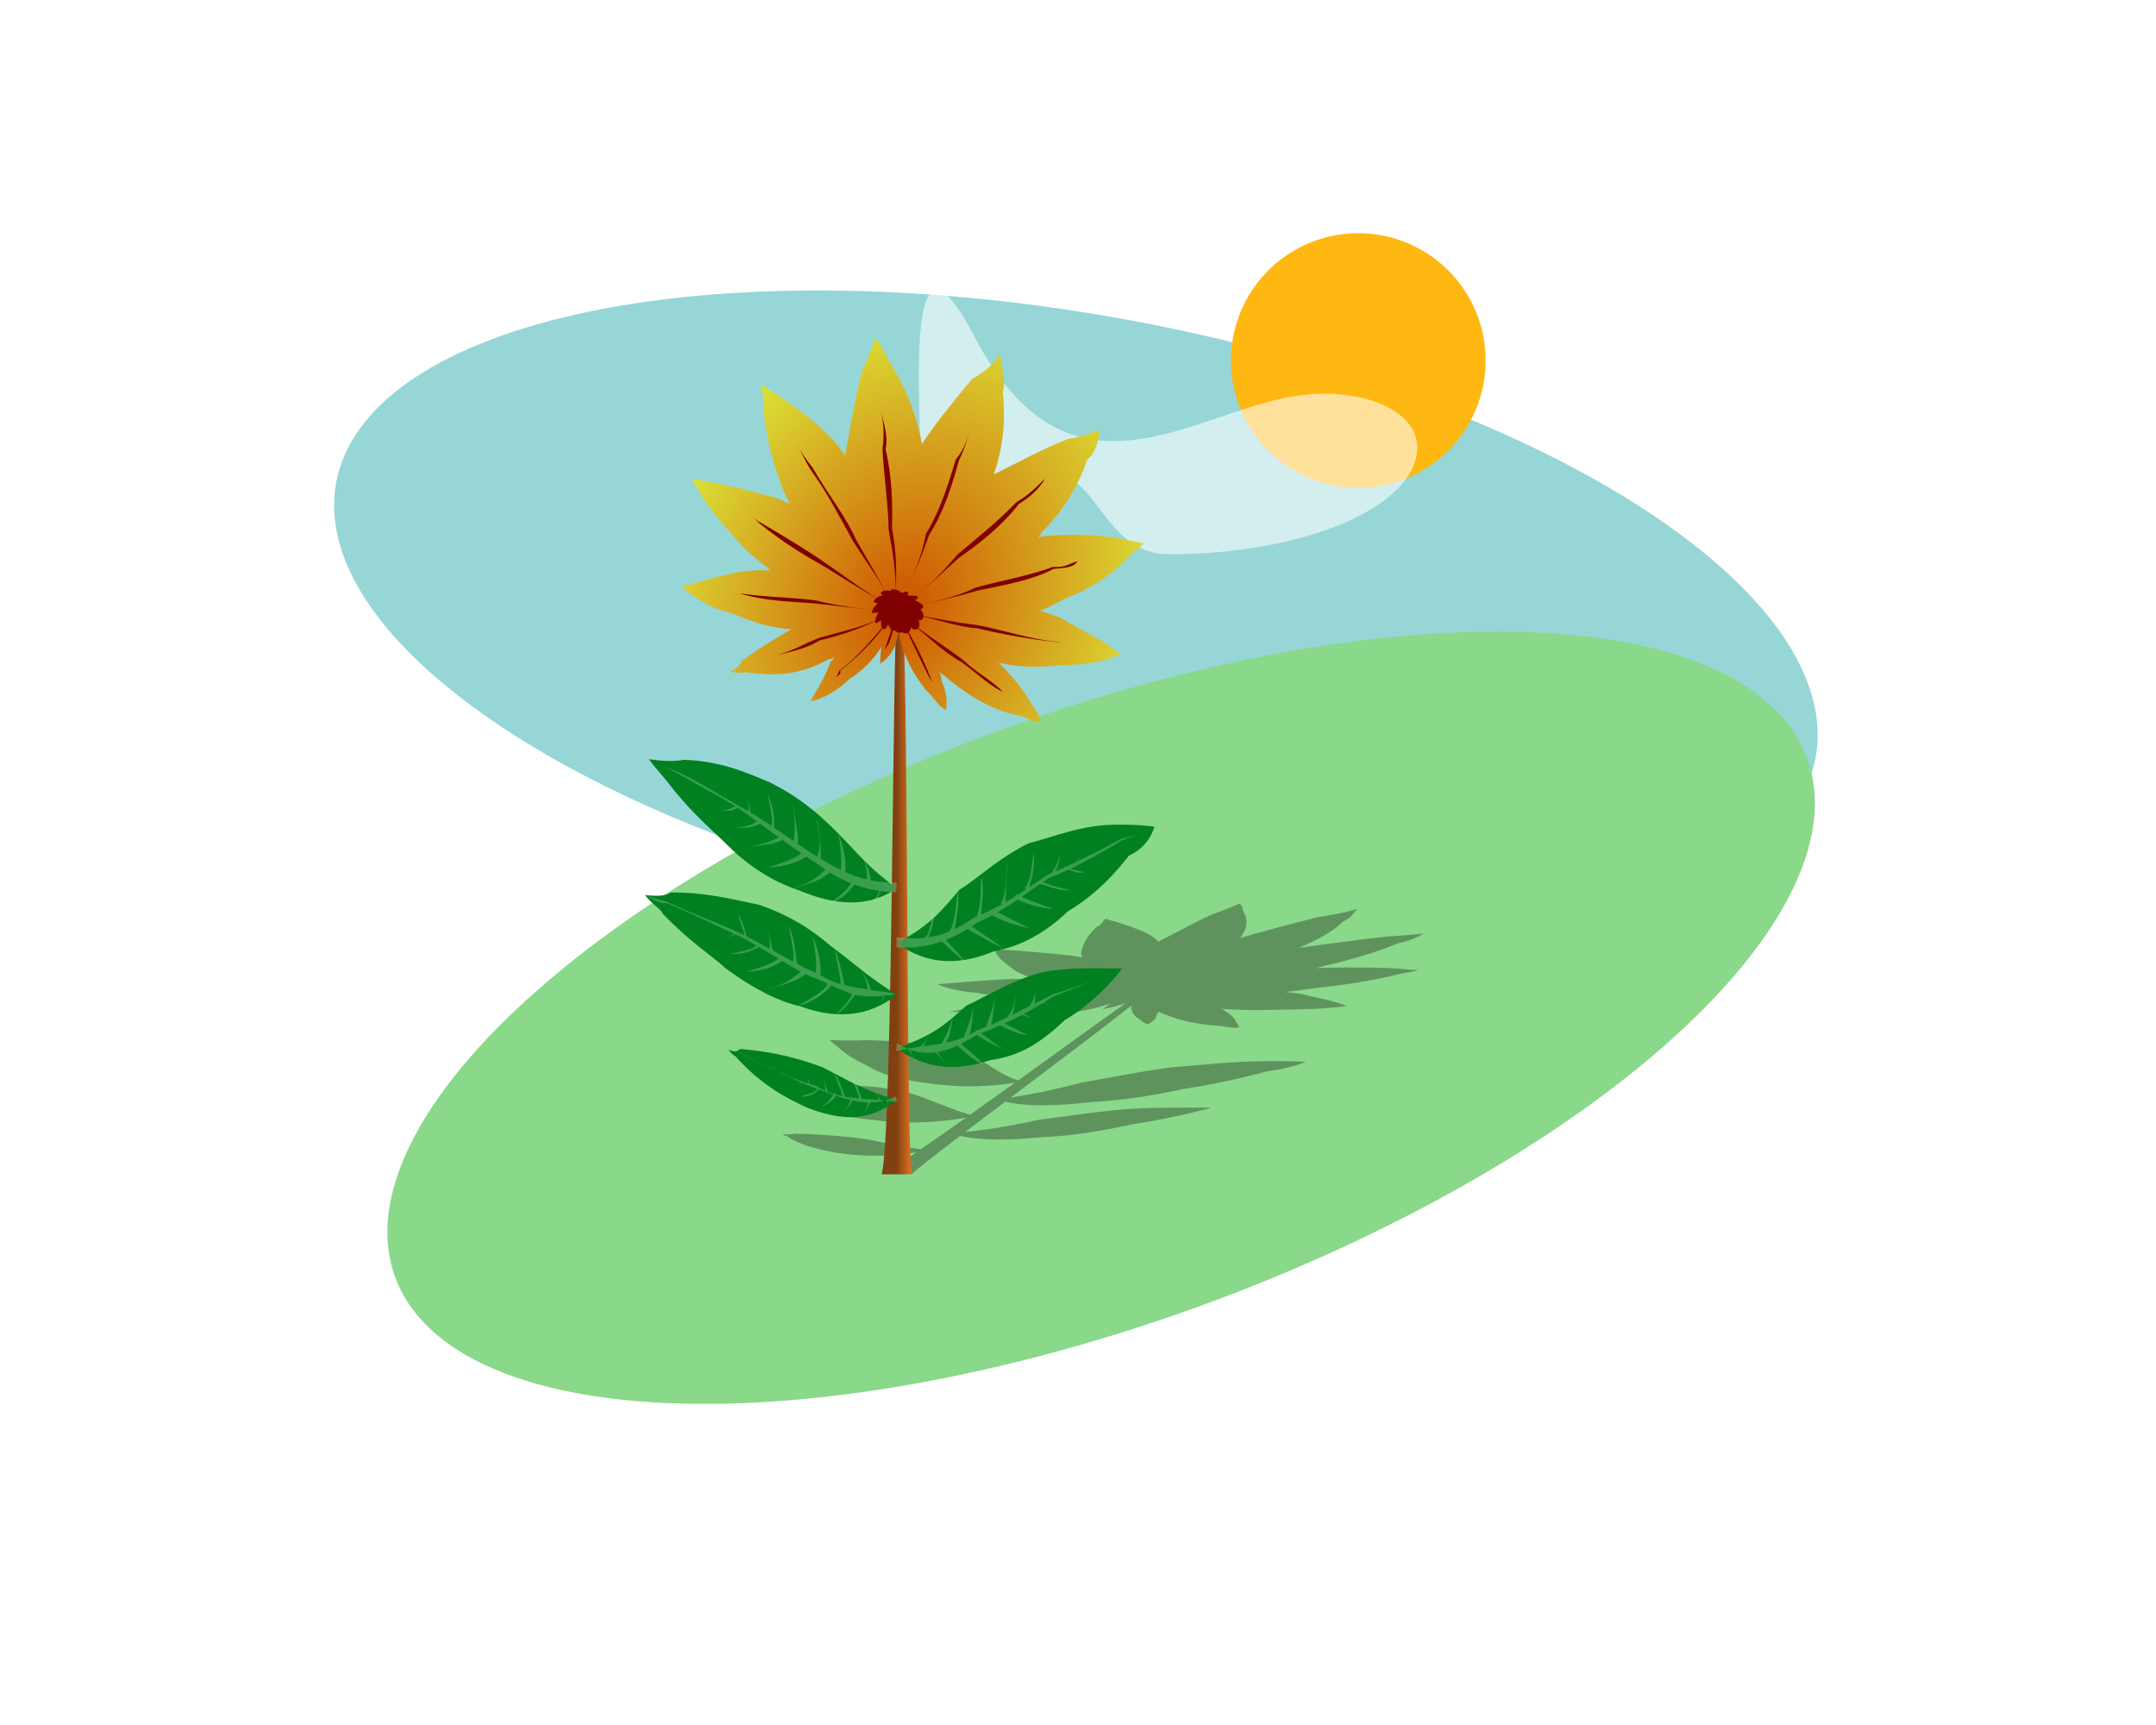 <?xml version="1.0" encoding="UTF-8" standalone="no"?>
<!-- Created with Inkscape (http://www.inkscape.org/) -->
<svg
   xmlns:svg="http://www.w3.org/2000/svg"
   xmlns="http://www.w3.org/2000/svg"
   xmlns:xlink="http://www.w3.org/1999/xlink"
   xmlns:inkscape="http://www.inkscape.org/namespaces/inkscape"
   version="1.0"
   width="20cm"
   height="16cm"
   viewBox="0 0 512 256"
   id="svg2">
  <defs
     id="defs223">
    <linearGradient
       id="linearGradient3431">
      <stop
         id="stop3433"
         style="stop-color:#ce5300;stop-opacity:1"
         offset="0" />
      <stop
         id="stop3435"
         style="stop-color:#dcea3a;stop-opacity:1"
         offset="1" />
    </linearGradient>
    <linearGradient
       id="linearGradient2637">
      <stop
         id="stop2639"
         style="stop-color:#804010;stop-opacity:1"
         offset="0" />
      <stop
         id="stop2641"
         style="stop-color:#e47522;stop-opacity:1"
         offset="1" />
    </linearGradient>
    <linearGradient
       x1="98.574"
       y1="191.153"
       x2="102.214"
       y2="191.153"
       id="linearGradient3415"
       xlink:href="#linearGradient2637"
       gradientUnits="userSpaceOnUse"
       gradientTransform="translate(114.352,-41.999)" />
    <radialGradient
       cx="100.06"
       cy="112.99"
       r="54.815"
       fx="100.06"
       fy="112.99"
       id="radialGradient3437"
       xlink:href="#linearGradient3431"
       gradientUnits="userSpaceOnUse"
       gradientTransform="matrix(0.624,-1.281,1.022,0.498,-77.865,181.198)" />
    <radialGradient
       cx="100.06"
       cy="112.99"
       r="54.815"
       fx="100.06"
       fy="112.99"
       id="radialGradient3885"
       xlink:href="#linearGradient3431"
       gradientUnits="userSpaceOnUse"
       gradientTransform="matrix(0.624,-1.281,1.022,0.498,-77.865,181.198)" />
    <filter
       id="filter3972">
      <feGaussianBlur
         id="feGaussianBlur3974"
         stdDeviation="1.652"
         inkscape:collect="always" />
    </filter>
    <filter
       id="filter4080">
      <feGaussianBlur
         id="feGaussianBlur4082"
         stdDeviation="1.469"
         inkscape:collect="always" />
    </filter>
    <filter
       id="filter4176">
      <feGaussianBlur
         id="feGaussianBlur4178"
         stdDeviation="0.351"
         inkscape:collect="always" />
    </filter>
    <filter
       id="filter4180">
      <feGaussianBlur
         id="feGaussianBlur4182"
         stdDeviation="0.351"
         inkscape:collect="always" />
    </filter>
    <filter
       id="filter4184">
      <feGaussianBlur
         id="feGaussianBlur4186"
         stdDeviation="0.351"
         inkscape:collect="always" />
    </filter>
    <filter
       id="filter4188">
      <feGaussianBlur
         id="feGaussianBlur4190"
         stdDeviation="0.351"
         inkscape:collect="always" />
    </filter>
    <filter
       id="filter4192">
      <feGaussianBlur
         id="feGaussianBlur4194"
         stdDeviation="0.351"
         inkscape:collect="always" />
    </filter>
    <radialGradient
       cx="100.06"
       cy="112.99"
       r="54.815"
       fx="100.06"
       fy="112.99"
       id="radialGradient4229"
       xlink:href="#linearGradient3431"
       gradientUnits="userSpaceOnUse"
       gradientTransform="matrix(0.624,-1.281,1.022,0.498,-77.865,181.198)" />
    <radialGradient
       cx="100.06"
       cy="112.99"
       r="54.815"
       fx="100.06"
       fy="112.99"
       id="radialGradient4231"
       xlink:href="#linearGradient3431"
       gradientUnits="userSpaceOnUse"
       gradientTransform="matrix(0.624,-1.281,1.022,0.498,-77.865,181.198)" />
    <radialGradient
       cx="100.06"
       cy="112.99"
       r="54.815"
       fx="100.06"
       fy="112.99"
       id="radialGradient4233"
       xlink:href="#linearGradient3431"
       gradientUnits="userSpaceOnUse"
       gradientTransform="matrix(0.624,-1.281,1.022,0.498,-77.865,181.198)" />
    <radialGradient
       cx="100.06"
       cy="112.99"
       r="54.815"
       fx="100.06"
       fy="112.99"
       id="radialGradient4235"
       xlink:href="#linearGradient3431"
       gradientUnits="userSpaceOnUse"
       gradientTransform="matrix(0.624,-1.281,1.022,0.498,-77.865,181.198)" />
    <radialGradient
       cx="100.06"
       cy="112.99"
       r="54.815"
       fx="100.06"
       fy="112.99"
       id="radialGradient4237"
       xlink:href="#linearGradient3431"
       gradientUnits="userSpaceOnUse"
       gradientTransform="matrix(0.624,-1.281,1.022,0.498,-77.865,181.198)" />
    <radialGradient
       cx="100.06"
       cy="112.99"
       r="54.815"
       fx="100.06"
       fy="112.99"
       id="radialGradient4239"
       xlink:href="#linearGradient3431"
       gradientUnits="userSpaceOnUse"
       gradientTransform="matrix(0.624,-1.281,1.022,0.498,-77.865,181.198)" />
    <radialGradient
       cx="100.06"
       cy="112.99"
       r="54.815"
       fx="100.06"
       fy="112.99"
       id="radialGradient4241"
       xlink:href="#linearGradient3431"
       gradientUnits="userSpaceOnUse"
       gradientTransform="matrix(0.624,-1.281,1.022,0.498,-77.865,181.198)" />
    <radialGradient
       cx="100.06"
       cy="112.99"
       r="54.815"
       fx="100.06"
       fy="112.99"
       id="radialGradient4243"
       xlink:href="#linearGradient3431"
       gradientUnits="userSpaceOnUse"
       gradientTransform="matrix(0.624,-1.281,1.022,0.498,-77.865,181.198)" />
    <radialGradient
       cx="100.06"
       cy="112.99"
       r="54.815"
       fx="100.06"
       fy="112.99"
       id="radialGradient4245"
       xlink:href="#linearGradient3431"
       gradientUnits="userSpaceOnUse"
       gradientTransform="matrix(0.624,-1.281,1.022,0.498,-77.865,181.198)" />
    <radialGradient
       cx="100.06"
       cy="112.99"
       r="54.815"
       fx="100.06"
       fy="112.99"
       id="radialGradient4247"
       xlink:href="#linearGradient3431"
       gradientUnits="userSpaceOnUse"
       gradientTransform="matrix(0.624,-1.281,1.022,0.498,-77.865,181.198)" />
    <radialGradient
       cx="100.06"
       cy="112.99"
       r="54.815"
       fx="100.06"
       fy="112.99"
       id="radialGradient4249"
       xlink:href="#linearGradient3431"
       gradientUnits="userSpaceOnUse"
       gradientTransform="matrix(0.624,-1.281,1.022,0.498,-77.865,181.198)" />
    <radialGradient
       cx="100.06"
       cy="112.99"
       r="54.815"
       fx="100.06"
       fy="112.99"
       id="radialGradient4251"
       xlink:href="#linearGradient3431"
       gradientUnits="userSpaceOnUse"
       gradientTransform="matrix(0.624,-1.281,1.022,0.498,-77.865,181.198)" />
    <radialGradient
       cx="100.06"
       cy="112.99"
       r="54.815"
       fx="100.06"
       fy="112.99"
       id="radialGradient4253"
       xlink:href="#linearGradient3431"
       gradientUnits="userSpaceOnUse"
       gradientTransform="matrix(0.624,-1.281,1.022,0.498,-77.865,181.198)" />
    <filter
       height="1.24"
       y="-0.12"
       width="1.24"
       x="-0.12"
       id="filter4263">
      <feGaussianBlur
         id="feGaussianBlur4265"
         stdDeviation="3.023"
         inkscape:collect="always" />
    </filter>
    <filter
       height="1.398"
       y="-0.199"
       width="1.172"
       x="-0.086"
       id="filter4291">
      <feGaussianBlur
         id="feGaussianBlur4293"
         stdDeviation="4.225"
         inkscape:collect="always" />
    </filter>
  </defs>
  <path
     d="M 218.368,133.011 A 118.601,41.994 0 1 1 -18.834,133.011 A 118.601,41.994 0 1 1 218.368,133.011 z"
     transform="matrix(1.471,0.313,-0.58,1.641,185.888,-179.052)"
     id="path4257"
     style="opacity:1;fill:#48b7b7;fill-opacity:0.564" />
  <path
     d="M 258.43,-43.686 A 30.234,30.234 0 1 1 197.961,-43.686 A 30.234,30.234 0 1 1 258.43,-43.686 z"
     transform="translate(94.37,52.499)"
     id="path4259"
     style="opacity:1;fill:#ffb711;fill-opacity:1;filter:url(#filter4263)" />
  <path
     d="M 336.568,29.357 C 336.568,43.406 310.115,54.808 277.522,54.808 C 261.746,54.808 260.236,33.805 249.051,36.269 C 234.156,39.551 218.476,36.606 218.476,29.357 C 218.476,15.308 215.182,-27.99 231.451,3.186 C 253.947,46.296 283.416,20.747 307.906,17.184 C 323.583,14.903 336.568,20.76 336.568,29.357 z"
     id="path4261"
     style="fill:#ffffff;fill-opacity:0.581;filter:url(#filter4291)" />
  <path
     d="M 218.368,133.011 A 118.601,41.994 0 1 1 -18.834,133.011 A 118.601,41.994 0 1 1 218.368,133.011 z"
     transform="matrix(1.424,-0.482,0.34,1.707,74.198,-14.098)"
     id="path4255"
     style="opacity:1;fill:#8ad88a;fill-opacity:1" />
  <path
     d="M 294.379,137.773 C 292.338,138.62 290.04,139.592 287.987,140.255 C 283.119,142.503 279.073,144.769 275.524,146.557 C 275.403,146.651 275.281,146.747 275.163,146.842 C 275.084,146.781 275.019,146.719 274.935,146.659 C 273.628,145.091 270.366,143.796 265.802,142.344 C 265.544,142.179 263.998,141.854 262.527,141.373 C 261.562,142.178 261.685,142.823 260.598,143.14 C 257.764,145.733 257.139,147.675 256.76,149.441 C 256.787,149.829 256.859,150.195 256.935,150.551 C 256.108,150.384 255.242,150.226 254.291,150.084 C 249.543,149.615 243.405,148.97 236.403,148.631 C 236.622,148.639 236.621,148.723 236.542,148.762 C 236.583,148.714 236.517,148.634 236.209,148.624 C 236.224,148.648 236.227,148.664 236.244,148.682 C 236.247,148.688 236.243,148.691 236.247,148.697 C 236.813,150.917 239.609,152.531 241.463,153.925 C 242.779,154.543 244.108,155.119 245.528,155.633 C 242.968,155.613 240.27,155.646 237.452,155.78 C 232.832,156.084 228.371,156.412 222.639,156.904 C 225.193,158.03 228.329,158.67 232.054,158.949 C 236.064,159.685 240.099,160.058 244.284,160.161 C 239.43,160.871 234.679,161.634 229.297,162.57 C 228.668,162.874 227.236,163.201 225.244,163.417 C 226.8,163.524 227.794,163.526 229.091,163.461 C 236.358,163.849 242.796,163.523 249.518,162.527 C 250.234,162.467 250.961,162.401 251.68,162.329 C 251.2,162.444 250.731,162.554 250.247,162.673 C 247.376,163.847 244.051,164.816 241.366,165.696 C 245.18,165.463 249.062,164.818 252.772,164.016 C 256.729,163.364 260.45,162.554 263.913,161.512 C 263.062,161.968 262.352,162.416 261.836,162.819 C 264.166,162.407 266.004,161.914 267.455,161.329 C 262.102,165.082 252.028,172.383 241.77,179.759 C 237.715,178.287 236.886,177.328 234.117,175.736 C 232.55,174.843 229.735,173.23 223.344,171.917 C 219.35,171.29 214.647,170.319 205.356,170.186 C 202.647,170.319 200.646,170.313 197.026,170.135 C 197.775,170.96 198.917,171.608 199.438,172.216 C 201.996,174.519 205.254,175.813 206.932,176.809 C 210.333,178.724 215.02,179.694 219.252,180.234 C 225.473,181.251 232.563,181.596 241.029,180.292 C 237.424,182.883 233.82,185.452 230.373,187.901 C 226.168,186.658 224.437,185.731 220.923,184.491 C 218.796,183.576 215.532,182.284 208.008,181.307 C 203.275,180.991 197.136,180.345 188.418,180.38 C 186.7,180.668 184.711,180.668 182.033,180.577 C 182.84,181.315 184.41,181.636 184.337,182.001 C 187.924,184.223 191.61,185.192 193.653,186.214 C 198.125,187.78 202.823,188.75 207.555,189.135 C 213.577,189.974 220.854,190.038 229.364,188.617 C 225.432,191.405 221.827,193.94 218.701,196.08 C 213.235,195.409 211.032,194.786 206.475,193.809 C 202.72,193.278 197.596,192.631 188.718,192.392 C 187.596,192.631 186.596,192.633 185.921,192.407 C 186.161,192.956 187.147,192.959 186.975,193.049 C 190.097,195.223 194.81,196.187 198.473,196.883 C 203.95,197.702 209.739,198.041 217.607,196.824 C 213.582,199.56 210.57,201.494 209.359,202.009 L 216.561,202.009 C 217.066,201.317 221.75,197.676 228.015,192.903 C 233.365,194.165 240.677,193.847 246.992,193.246 C 254.154,192.955 260.464,191.985 268.747,190.187 C 273.95,189.398 280.682,188.104 287.748,186.222 C 280.296,186.164 274.305,186.166 268.476,186.499 C 259.998,187.136 252.248,188.426 246.861,189.07 C 241.318,190.224 237.291,191.119 229.189,191.998 C 232.131,189.762 235.301,187.366 238.727,184.783 C 244.109,186.084 251.618,185.739 259.035,184.893 C 265.471,184.547 272.786,183.579 280.777,181.826 C 286.271,180.992 293.018,179.698 301.027,177.554 C 304.504,177.111 307.365,176.459 310.1,175.327 C 307.108,175.165 304.109,175.171 301.005,175.174 C 293.109,175.171 284.813,176.138 278.573,176.59 C 269.635,177.755 262.459,179.369 257.281,180.161 C 252.08,181.464 247.742,182.634 240.033,183.797 C 250.388,175.992 261.663,167.5 268.699,161.964 C 268.511,163.017 269.018,163.938 269.886,164.754 C 271.182,165.462 271.31,166.109 272.612,166.368 C 273.746,165.785 274.624,165.138 274.638,164.126 C 274.869,163.896 275.043,163.67 275.179,163.439 C 275.597,163.637 276.026,163.828 276.453,164.002 C 280.194,165.463 283.884,166.435 289.906,166.82 C 292.013,167.082 292.573,167.402 294.065,167.185 C 294.445,166.755 293.866,166.436 293.537,165.834 C 293.137,164.763 291.823,163.713 290.054,162.738 C 293.975,163.03 298.265,163.123 302.337,162.972 C 308.678,162.875 313.677,162.877 319.839,162.081 C 317.291,160.936 313.149,160.291 309.485,159.292 C 308.227,159.105 306.784,158.917 305.22,158.737 C 307.36,158.523 309.511,158.249 311.68,157.897 C 319.523,157.056 325.826,156.089 333.299,154.268 C 334.44,154.148 335.872,153.819 336.811,153.538 C 336.308,153.496 335.314,153.499 333.758,153.341 C 328.186,152.852 321.167,152.852 314.081,152.997 C 313.544,153.037 313.022,153.069 312.488,153.107 C 313.078,152.944 313.67,152.776 314.251,152.603 C 320.358,151.232 326.967,149.294 332.117,147.134 C 334.452,146.707 336.756,145.739 338.066,144.863 C 335.627,145.093 333.193,145.411 329.856,145.527 C 321.997,146.369 315.754,147.322 308.441,148.251 C 312.939,146.346 316.53,144.415 319.069,141.92 C 320.862,141.205 321.174,140.237 322.381,138.992 C 319.609,139.914 315.732,140.559 312.997,140.964 C 305.892,142.77 299.861,144.351 294.51,145.922 C 295.98,144.006 296.518,142.118 295.513,140.066 C 295.033,139.59 295.338,138.62 294.379,137.773 z M 236.288,148.733 C 236.369,148.791 236.474,148.792 236.532,148.77 C 236.489,148.81 236.374,148.816 236.288,148.733 z"
     id="path3783"
     style="opacity:0.567;fill:#000000;stroke:#000000;stroke-width:0;filter:url(#filter3972)" />
  <path
     d="M 209.357,202.016 C 211.957,194.016 211.957,78.016 212.957,68.636 C 213.338,69.943 212.664,68.596 214.465,68.627 C 215.767,98.686 215.18,195.131 216.557,202.016"
     id="path40"
     style="fill:url(#linearGradient3415);fill-opacity:1;stroke:#000000;stroke-width:0" />
  <g
     transform="translate(114.352,-41.999)"
     id="g2600">
    <g
       id="g3447">
      <path
         d="M 98.605,226.375 C 90.605,224.015 87.605,222.015 81.075,218.655 C 76.605,217.015 70.605,215.015 61.405,214.275 C 60.605,215.015 59.605,215.015 58.625,214.315 C 59.605,216.015 60.605,216.015 60.555,216.295 C 66.605,223.015 72.605,226.015 77.205,228.165 C 84.605,231.015 91.605,232.015 98.605,226.375"
         id="path4"
         style="fill:#008020;stroke:#000000;stroke-width:0" />
      <path
         d="M 98.605,214.065 C 106.605,220.015 114.605,219.015 120.835,216.915 C 127.605,216.015 132.605,213.015 138.465,207.455 C 142.605,205.015 147.605,201.015 152.135,195.195 C 144.605,195.015 138.605,195.015 133.225,196.045 C 125.605,198.015 119.605,202.015 115.085,204.005 C 110.605,208.015 107.605,211.015 98.605,214.065"
         id="path6"
         style="fill:#008020;stroke:#000000;stroke-width:0" />
      <path
         d="M 98.605,201.405 C 91.605,197.015 88.605,194.015 82.965,189.845 C 79.605,187.015 74.605,183.015 65.765,179.995 C 60.605,179.015 53.605,177.015 44.935,177.125 C 43.605,178.015 41.605,178.015 38.805,177.735 C 40.605,180.015 42.605,181.015 43.025,182.145 C 49.605,189.015 54.605,192.015 58.025,195.175 C 64.605,200.015 70.605,203.015 75.855,204.205 C 83.605,207.015 91.605,207.015 98.605,201.405"
         id="path8"
         style="fill:#008020;stroke:#000000;stroke-width:0" />
      <path
         d="M 98.605,189.085 C 106.605,195.015 114.605,194.015 121.635,191.085 C 127.605,190.015 133.605,187.015 139.235,181.595 C 143.605,179.015 148.605,175.015 153.725,168.385 C 156.605,167.015 158.605,165.015 159.815,161.515 C 156.605,161.015 153.605,161.015 150.505,161.025 C 142.605,161.015 135.605,164.015 129.975,165.415 C 122.605,169.015 117.605,174.015 113.495,176.465 C 109.605,181.015 106.605,185.015 98.605,189.085"
         id="path10"
         style="fill:#008020;stroke:#000000;stroke-width:0" />
      <path
         d="M 98.605,176.095 C 91.605,171.015 89.605,168.015 84.375,162.775 C 81.605,160.015 76.605,155.015 68.445,150.955 C 63.605,149.015 57.605,146.015 48.135,145.605 C 45.605,146.015 43.605,146.015 39.745,145.465 C 41.605,148.015 43.605,150.015 44.945,151.895 C 50.605,159.015 55.605,163.015 58.625,166.095 C 64.605,172.015 70.605,175.015 75.565,176.685 C 83.605,180.015 91.605,181.015 98.605,176.095"
         id="path12"
         style="fill:#008020;stroke:#000000;stroke-width:0" />
    </g>
  </g>
  <g
     transform="translate(114.352,-41.999)"
     id="g2607"
     style="fill:url(#radialGradient3437);fill-opacity:1">
    <path
       d="M 98.605,110.305 C 98.605,118.015 101.605,124.015 105.355,128.825 C 107.605,131.015 108.605,133.015 110.255,133.815 C 110.605,132.015 110.605,130.015 109.255,126.885 C 108.605,121.015 104.605,115.015 98.605,110.305"
       id="path14"
       style="fill:url(#radialGradient4229);fill-opacity:1;stroke:#000000;stroke-width:0" />
    <path
       d="M 98.605,110.305 C 101.605,118.015 106.605,123.015 110.895,126.495 C 116.605,131.015 121.605,134.015 128.145,135.205 C 130.605,136.015 131.605,137.015 132.805,136.345 C 132.605,135.015 131.605,134.015 130.465,132.155 C 127.605,127.015 122.605,122.015 117.485,117.845 C 112.605,115.015 106.605,112.015 98.605,110.305"
       id="path16"
       style="fill:url(#radialGradient4231);fill-opacity:1;stroke:#000000;stroke-width:0" />
    <path
       d="M 98.605,110.305 C 106.605,108.015 112.605,108.015 119.155,107.225 C 125.605,108.015 132.605,110.015 137.595,111.925 C 142.605,115.015 147.605,117.015 151.695,120.555 C 146.605,123.015 141.605,123.015 135.395,123.315 C 129.605,124.015 122.605,123.015 116.525,120.815 C 110.605,119.015 104.605,116.015 98.605,110.305"
       id="path18"
       style="fill:url(#radialGradient4233);fill-opacity:1;stroke:#000000;stroke-width:0" />
    <path
       d="M 98.605,110.305 C 104.605,105.015 109.605,101.015 115.415,97.585 C 121.605,95.015 127.605,94.015 133.715,92.465 C 140.605,92.015 147.605,92.015 153.835,93.525 C 155.605,94.015 156.605,94.015 157.165,94.145 C 156.605,95.015 155.605,96.015 154.625,96.385 C 149.605,102.015 144.605,105.015 137.895,107.615 C 132.605,111.015 126.605,112.015 119.565,112.595 C 113.605,113.015 106.605,113.015 98.605,110.305"
       id="path20"
       style="fill:url(#radialGradient4235);fill-opacity:1;stroke:#000000;stroke-width:0" />
    <path
       d="M 98.605,110.305 C 100.605,103.015 104.605,97.015 107.705,91.085 C 111.605,86.015 116.605,82.015 121.425,77.925 C 127.605,75.015 132.605,72.015 139.425,69.375 C 142.605,69.015 144.605,68.015 146.735,67.305 C 146.605,70.015 145.605,73.015 143.845,74.335 C 141.605,81.015 137.605,87.015 133.345,91.255 C 129.605,97.015 124.605,101.015 118.725,103.415 C 113.605,107.015 106.605,110.015 98.605,110.305"
       id="path22"
       style="fill:url(#radialGradient4237);fill-opacity:1;stroke:#000000;stroke-width:0" />
    <path
       d="M 98.605,110.305 C 97.605,103.015 97.605,96.015 98.065,88.985 C 99.605,83.015 101.605,77.015 104.315,71.015 C 107.605,66.015 111.605,61.015 116.415,55.265 C 118.605,54.015 121.605,52.015 123.135,49.165 C 123.605,53.015 124.605,56.015 123.775,58.225 C 124.605,66.015 123.605,72.015 121.635,77.965 C 120.605,85.015 117.605,90.015 113.735,95.265 C 110.605,101.015 105.605,106.015 98.605,110.305"
       id="path24"
       style="fill:url(#radialGradient4239);fill-opacity:1;stroke:#000000;stroke-width:0" />
    <path
       d="M 98.605,110.305 C 94.605,105.015 91.605,98.015 88.745,91.425 C 87.605,86.015 86.605,79.015 86.465,72.545 C 87.605,67.015 88.605,60.015 90.445,53.065 C 91.605,51.015 92.605,48.015 93.505,45.395 C 95.605,48.015 96.605,51.015 97.725,52.485 C 101.605,59.015 103.605,65.015 104.695,71.115 C 106.605,78.015 106.605,84.015 105.395,90.115 C 104.605,97.015 102.605,104.015 98.605,110.305"
       id="path26"
       style="fill:url(#radialGradient4241);fill-opacity:1;stroke:#000000;stroke-width:0" />
    <path
       d="M 98.605,110.305 C 91.605,107.015 86.605,103.015 81.675,97.595 C 77.605,93.015 74.605,88.015 71.605,81.475 C 69.605,76.015 67.605,70.015 66.945,61.995 C 67.605,61.015 66.605,59.015 66.485,56.525 C 68.605,58.015 70.605,59.015 71.085,59.525 C 77.605,64.015 82.605,68.015 86.025,72.865 C 90.605,78.015 93.605,84.015 95.445,89.375 C 97.605,96.015 99.605,103.015 98.605,110.305"
       id="path28"
       style="fill:url(#radialGradient4243);fill-opacity:1;stroke:#000000;stroke-width:0" />
    <path
       d="M 98.605,110.305 C 91.605,111.015 84.605,109.015 78.105,105.945 C 72.605,104.015 67.605,100.015 62.345,95.335 C 58.605,91.015 53.605,86.015 50.045,79.125 C 50.605,80.015 50.605,79.015 49.935,78.945 C 50.605,80.015 50.605,79.015 50.145,78.965 C 57.605,80.015 64.605,82.015 69.985,83.465 C 76.605,86.015 81.605,90.015 86.165,93.435 C 91.605,99.015 95.605,104.015 98.605,110.305"
       id="path30"
       style="fill:url(#radialGradient4245);fill-opacity:1;stroke:#000000;stroke-width:0" />
    <path
       d="M 98.605,110.305 C 92.605,106.015 86.605,104.015 79.875,101.575 C 74.605,101.015 67.605,100.015 60.815,101.075 C 56.605,102.015 52.605,103.015 47.535,104.535 C 51.605,108.015 55.605,110.015 59.705,110.875 C 66.605,114.015 72.605,115.015 78.405,114.635 C 85.605,115.015 92.605,114.015 98.605,110.305"
       id="path32"
       style="fill:url(#radialGradient4247);fill-opacity:1;stroke:#000000;stroke-width:0" />
    <path
       d="M 98.605,110.305 C 91.605,110.015 85.605,111.015 78.395,112.025 C 72.605,115.015 67.605,118.015 61.825,122.075 C 61.605,123.015 60.605,124.015 58.905,124.685 C 60.605,125.015 61.605,125.015 62.815,124.815 C 70.605,126.015 76.605,125.015 81.985,121.935 C 88.605,120.015 94.605,116.015 98.605,110.305"
       id="path34"
       style="fill:url(#radialGradient4249);fill-opacity:1;stroke:#000000;stroke-width:0" />
    <path
       d="M 98.605,110.305 C 92.605,113.015 87.605,117.015 82.895,122.385 C 81.605,126.015 79.605,129.015 78.105,131.735 C 81.605,131.015 84.605,129.015 87.235,126.535 C 92.605,123.015 96.605,118.015 98.605,110.305"
       id="path36"
       style="fill:url(#radialGradient4251);fill-opacity:1;stroke:#000000;stroke-width:0" />
    <path
       d="M 98.605,110.305 C 95.605,114.015 94.605,119.015 94.685,122.825 C 98.605,120.015 99.605,116.015 98.605,110.305"
       id="path38"
       style="fill:url(#radialGradient4253);fill-opacity:1;stroke:#000000;stroke-width:0" />
  </g>
  <g
     transform="translate(114.352,-41.999)"
     id="g4196">
    <path
       d="M 82.156,403.5 C 83.14,403.93 84.012,404.012 84.375,404.344 C 92.634,408.317 99.467,411.706 105,414.094 C 104.575,414.578 104.014,414.797 103.406,414.875 C 104.095,414.814 104.724,414.645 105.219,414.188 C 106.696,414.822 108.121,415.396 109.406,415.875 C 109.747,415.997 110.068,416.126 110.406,416.25 C 109.635,417.742 107.187,417.841 105.219,418.75 C 107.358,419.116 110.054,417.811 110.844,416.406 C 112.466,417.004 114.066,417.621 115.656,418.188 C 114.318,420.356 113.086,421.611 110.781,422.469 C 113.483,421.572 115.656,420.326 116.469,418.469 C 118.093,419.032 119.722,419.513 121.344,419.906 C 120.845,421.746 119.456,423.471 117.844,424.656 C 119.596,423.422 121.181,421.67 122,420.062 C 123.701,420.44 125.425,420.681 127.156,420.719 C 126.685,422.756 125.901,424.012 124.906,425.188 C 125.979,423.973 126.933,422.722 127.812,420.75 C 129.446,420.736 131.093,420.542 132.781,420.094 C 132.16,420.04 131.548,420.012 130.938,419.969 L 131.094,419.875 C 130.98,419.325 130.179,418.392 129.094,416.625 C 130.056,418.244 130.692,419.193 130.562,419.938 C 128.72,419.812 126.93,419.672 125.156,419.531 C 124.021,417.732 124.036,414.98 121.406,412.156 C 122.568,414.789 123.804,417.361 124.219,419.438 C 123.402,419.364 122.589,419.293 121.781,419.188 L 121.531,418.969 C 121.525,419.03 121.508,419.096 121.5,419.156 C 120.647,419.039 119.785,418.891 118.938,418.719 L 119.5,418.531 C 118.49,416.358 118.474,414.969 116.094,410.969 C 117.063,414.861 118.382,416.287 118.594,418.656 C 117.873,418.502 117.157,418.332 116.438,418.125 L 116.031,417.594 C 115.959,417.717 115.883,417.82 115.812,417.938 C 115.028,417.692 114.255,417.388 113.469,417.062 L 113.906,416.906 C 113.19,415.453 113.007,414.313 112.156,412.438 C 112.929,414.225 112.978,415.419 113.125,416.938 C 111.984,416.447 110.841,415.856 109.688,415.156 C 109.197,415.036 108.669,414.9 108.156,414.75 C 108.151,414.742 108.161,414.726 108.156,414.719 C 107.704,414.013 107.467,413.194 107.062,412.188 C 107.386,413.096 107.475,413.854 107.594,414.594 C 106.901,414.38 106.171,414.137 105.438,413.875 L 105.344,413.562 C 105.303,413.643 105.264,413.71 105.219,413.781 C 99.536,411.726 92.678,408.318 84.438,404.219 C 84.022,403.99 83.144,403.923 82.156,403.5 z M 112.156,412.438 C 111.873,411.812 111.509,411.108 111.031,410.281 C 111.509,411.108 111.884,411.808 112.156,412.438 z M 132.781,420.094 C 133,420.112 133.218,420.136 133.438,420.156 C 133.597,421.287 133.651,422.209 133.344,422.75 C 133.688,422.206 133.726,421.285 133.75,420.188 C 134.678,420.278 135.608,420.366 136.562,420.5 L 136.375,418.75 C 135.389,419.215 134.43,419.583 133.469,419.875 L 133.406,419.844 C 133.408,419.855 133.405,419.864 133.406,419.875 C 133.195,419.938 132.991,420.038 132.781,420.094 z M 103.406,414.875 C 102.929,414.937 102.41,414.937 101.906,414.906 C 102.41,414.937 102.922,414.918 103.406,414.875 z M 100,411.906 C 100.188,412.007 100.273,412.033 100.312,412 C 100.262,412.011 100.156,411.99 100,411.906 z M 103.031,412.062 C 103.087,412.191 103.083,412.289 103.031,412.375 C 103.09,412.29 103.104,412.205 103.031,412.062 z M 103.031,412.375 C 102.98,412.461 102.881,412.518 102.75,412.625 L 102.938,412.531 C 102.994,412.475 102.999,412.422 103.031,412.375 z"
       transform="matrix(0.722,0,0,0.722,0,-76.8)"
       id="path42"
       style="opacity:0.827;fill:#bce1b8;fill-opacity:0.448;stroke:#000000;stroke-width:0;filter:url(#filter4192)" />
    <path
       d="M 204.75,379.188 C 198.869,381.709 192.93,383.651 187.875,385.188 C 185.675,386.274 183.671,387.306 181.719,388.312 C 182.172,387.444 182.174,386.101 182.219,384 C 182.15,385.896 180.761,388.689 179.875,389.188 L 179.938,389.219 C 178.913,389.748 177.918,390.249 176.938,390.75 C 176.896,390.716 176.854,390.692 176.812,390.656 L 176.75,390.844 C 175.988,391.233 175.182,391.66 174.438,392.031 C 175.252,390.507 175.343,387.976 175.844,384.188 C 175.249,387.302 175.221,390.054 172.938,392.531 L 173.219,392.625 C 172.234,393.106 171.254,393.555 170.281,394 C 170.227,393.976 170.18,393.962 170.125,393.938 L 170.031,394.125 C 169.21,394.498 168.388,394.874 167.562,395.219 C 168.321,392.999 168.416,389.383 168.938,385.281 C 168.335,390.022 166.972,392.772 165.938,395.875 C 164.963,396.256 164.003,396.629 163,396.969 C 162.15,397.525 161.293,397.978 160.469,398.406 C 161.405,395.931 161.462,392.119 162.031,387.25 C 161.381,392.814 160.013,395.609 158.656,399.125 L 158.906,399.156 C 158.062,399.528 157.243,399.851 156.406,400.125 C 156.363,400.08 156.325,400.046 156.281,400 L 156.062,400.219 C 155,400.552 153.953,400.837 152.875,401.062 C 154.474,397.973 154.527,395.224 155.312,390.406 C 154.472,395.562 153.111,398.345 151.281,401.375 C 149.366,401.71 147.364,401.957 145.25,402.25 C 146.29,400.756 147.249,398.69 147.562,396.281 C 147.205,398.938 145.979,401.168 144.156,402.406 C 143.059,402.565 141.901,402.756 140.719,402.969 C 140.663,402.864 140.623,402.765 140.562,402.656 L 140.094,402.906 C 140.14,402.963 140.175,403.007 140.219,403.062 C 140.178,403.07 140.135,403.086 140.094,403.094 C 140.153,403.118 140.222,403.133 140.281,403.156 C 141.553,404.81 141.919,405.951 142.188,406.75 C 141.961,406.013 141.706,404.951 140.938,403.406 C 143.926,404.472 146.707,404.651 149.344,404.281 C 151.076,406.087 152.762,407.916 153.938,409.688 C 152.819,407.981 151.307,406.172 150,404.188 C 152.266,403.789 154.422,402.999 156.5,402.031 C 159.289,404.54 161.838,406.871 165.188,408.406 C 163.091,405.699 160.737,404.304 157.719,401.438 C 159.504,400.542 161.238,399.547 162.938,398.594 C 167.088,401.197 169.817,402.548 172.969,403.656 C 170.033,402.624 167.489,400.281 164.312,397.969 C 166.353,397.23 168.448,396.361 170.594,395.406 C 174.259,397.167 176.846,398.39 179.531,398.594 C 177.132,397.275 174.816,396.078 172,394.781 C 173.883,393.912 175.797,392.967 177.75,391.938 C 179.451,392.586 181.079,392.8 182.469,393.062 C 181.197,392.793 179.742,392.478 178.281,391.656 C 180.4,390.527 182.558,389.313 184.75,388 C 186.075,388.445 187.049,388.613 187.531,388.594 C 187.071,388.598 186.206,388.408 185,387.844 C 186.053,387.21 187.119,386.55 188.188,385.875 C 193.004,383.82 198.884,381.741 204.75,379.188 z M 182.469,393.062 C 183.039,393.17 183.588,393.285 184.062,393.438 C 183.588,393.285 183.035,393.182 182.469,393.062 z M 140.094,403.094 C 138.954,402.63 137.795,402.023 136.594,401.281 L 136.375,403.875 C 137.673,403.557 138.902,403.318 140.094,403.094 z"
       transform="matrix(0.722,0,0,0.722,0,-76.8)"
       id="path70"
       style="opacity:0.827;fill:#bce1b8;fill-opacity:0.448;stroke:#000000;stroke-width:0;filter:url(#filter4188)" />
    <path
       d="M 53.719,352.312 C 56.21,354.084 58.972,355.471 60.812,355.125 C 66.422,357.502 71.287,359.738 75.562,361.75 C 78.436,363.102 80.761,364.192 83,365.25 C 82.14,366.169 80.71,366.426 79.281,366.469 C 80.859,366.448 82.432,366.233 83.344,365.438 C 83.963,365.73 84.869,366.143 85.438,366.406 C 87.218,367.33 88.855,368.253 90.438,369.156 C 88.683,370.712 86.065,370.848 81.875,371.938 C 86.431,372.069 89.133,370.812 91.188,369.594 C 93.553,370.961 95.655,372.241 97.656,373.469 C 95.143,375.259 91.463,376.448 87.062,377.812 C 91.926,377.616 95.885,376.353 98.844,374.188 C 101.036,375.53 103.078,376.742 104.969,377.75 C 102.368,379.814 99.689,381.967 95.062,383.156 C 95.026,383.67 95.004,383.998 94.938,384.156 C 95.002,384.009 95.044,383.725 95.094,383.281 C 100.108,381.867 104.042,380.57 106.562,378.562 C 107.564,379.047 108.542,379.473 109.5,379.812 C 110.993,380.365 112.473,381.015 113.938,381.688 C 112.147,384.801 108.372,386.194 104.312,388.875 C 104.479,389.47 104.559,389.754 104.438,389.844 C 104.548,389.755 104.526,389.486 104.406,388.969 C 109.962,387.347 112.707,384.735 115.125,382.25 C 117.402,383.307 119.661,384.334 121.938,385.094 C 120.438,388.085 118.042,390.461 115.406,392.719 C 119.341,390.392 120.898,387.935 122.844,385.406 C 126.176,385.932 129.413,386.007 131.969,385.656 C 132.019,387.045 131.386,388.076 130.562,389.031 C 131.473,388.014 132.248,386.923 132.406,385.531 C 132.686,385.439 135.786,385.728 135.496,384.955 C 133.694,384.302 129.735,384.122 128.062,383.781 C 127.688,382.209 126.423,379.666 124.5,375.938 C 126.283,379.395 126.679,381.838 126.969,383.594 C 124.427,383.124 121.967,382.779 119.438,382.156 C 118.496,378.754 118.375,375.964 116.094,369.969 C 116.962,375.422 118.134,379.263 118.125,381.812 C 116.013,381.2 113.856,380.302 111.531,378.906 C 111.565,375.875 111.457,371.877 109.031,366.469 C 108.968,366.466 108.946,366.473 108.875,366.469 C 110.01,371.307 110.143,375.002 109.969,378.031 C 108.161,377.376 106.086,376.346 103.781,375.125 C 103.274,371.957 103.237,367.839 101.062,362.438 C 101.049,362.439 101.045,362.436 101.031,362.438 C 101.805,367.369 102.982,371.25 102.469,374.438 C 100.474,373.354 98.222,372.106 95.906,370.812 C 94.958,367.826 94.913,365.072 92.844,360.281 C 94.725,364.638 94.928,367.315 94.781,370.188 C 92.415,368.873 89.949,367.552 87.281,366.188 C 86.641,364.76 86.496,362.146 84.312,358.812 C 85.098,361.751 86.174,364.123 86.5,365.781 C 86.298,365.679 86.11,365.571 85.906,365.469 C 84.058,364.545 81.95,363.65 79.719,362.719 C 79.731,362.413 79.685,361.852 79.281,361.125 C 79.58,361.716 79.603,362.236 79.5,362.625 C 78.237,362.099 76.948,361.561 75.562,361 C 71.265,359.259 66.422,357.29 60.938,354.75 C 58.972,354.072 57.594,354.084 53.719,352.312 z M 109.031,366.469 C 109.26,366.48 109.467,366.477 109.594,366.469 C 109.456,366.468 109.278,366.458 109.031,366.438 C 109.035,366.447 109.027,366.46 109.031,366.469 z M 104.438,389.844 C 104.407,389.866 104.37,389.877 104.312,389.875 C 104.382,389.88 104.404,389.871 104.438,389.844 z M 75.5,362 C 75.458,362.097 75.405,362.117 75.281,362.062 C 75.415,362.125 75.457,362.104 75.5,362 z M 94.719,384.25 C 94.778,384.27 94.805,384.272 94.844,384.25 C 94.81,384.268 94.768,384.265 94.719,384.25 z"
       transform="matrix(0.722,0,0,0.722,0,-76.8)"
       id="path100"
       style="opacity:0.827;fill:#bce1b8;fill-opacity:0.448;stroke:#000000;stroke-width:0;filter:url(#filter4184)" />
    <path
       d="M 218.719,331.281 C 216.094,332.579 213.105,333.502 210.438,334.031 C 206.937,335.931 203.568,337.686 200.281,339.344 C 200.167,339.264 200.105,339.221 199.969,339.125 L 199.938,339.281 C 200.023,339.332 200.048,339.361 200.125,339.406 C 197.375,340.791 194.685,342.11 192.125,343.281 C 192,343.229 191.881,343.183 191.75,343.125 L 191.656,343.469 C 190.668,343.918 189.705,344.369 188.75,344.781 C 189.445,343.421 190.223,341.33 190.344,338.312 C 190.116,340.883 188.9,343.221 187.438,345.344 C 186.967,345.541 186.492,345.75 186.031,345.938 C 185.208,346.529 184.412,347.073 183.625,347.625 C 183.603,347.613 183.584,347.606 183.562,347.594 L 183.531,347.688 C 182.376,348.498 181.245,349.269 180.156,350 C 180.967,346.776 182.118,344.005 181.562,338.531 C 180.774,344.4 180.77,347.164 178.625,350.5 L 179.281,350.594 C 178.272,351.263 177.308,351.895 176.344,352.5 C 176.155,352.406 175.968,352.315 175.781,352.219 L 175.5,353.031 C 174.444,353.682 173.394,354.294 172.375,354.875 C 172.458,352.136 172.505,348.223 172.906,342.469 C 172.845,342.446 172.789,342.444 172.719,342.406 C 172.456,348.552 172.477,352.7 170.719,355.344 L 171.469,355.375 C 170.288,356.031 169.126,356.676 167.969,357.25 C 167.897,357.212 167.854,357.195 167.781,357.156 L 167.656,357.406 C 166.549,357.949 165.452,358.428 164.344,358.906 C 164.465,355.75 165.422,351.992 164.531,347.25 C 165.171,347.198 165.386,347.164 165.25,346.656 C 165.362,347.161 165.063,347.184 164.25,347.219 C 164.172,352.34 164.151,356.29 162.875,359.531 C 162.667,359.616 162.458,359.699 162.25,359.781 C 160.034,361.31 157.882,362.621 155.688,363.688 C 156.072,360.284 157.2,356.399 156.719,351.625 C 156.916,351.506 157.004,351.437 157.062,351.344 C 156.986,351.433 156.838,351.485 156.594,351.594 C 155.86,356.84 155.851,361.005 153.969,364.438 L 154.031,364.438 C 153.059,364.848 152.074,365.224 151.062,365.531 C 149.751,365.929 148.383,366.226 146.969,366.438 C 147.868,364.417 148.917,361.8 148.844,357.562 C 147.628,362.052 147.53,364.767 145.875,366.594 C 143.046,366.91 139.972,366.838 136.469,366.344 L 136.5,369.688 C 138.551,369.872 140.502,369.861 142.375,369.719 C 143.293,371.07 143.549,371.972 144.062,372.688 C 143.569,371.99 143.326,371.081 142.656,369.688 C 145.786,369.424 148.688,368.75 151.406,367.781 C 153.957,370.145 156.427,372.523 159.719,375.062 C 157.667,372.6 155.356,370.163 152.719,367.312 C 155.223,366.317 157.564,365.079 159.812,363.719 C 163.459,365.62 167.224,368.052 170.375,369.438 C 170.825,370.225 171.52,370.493 171.844,370.469 C 171.531,370.475 170.872,370.136 170.5,369.219 C 167.352,366.842 164.79,365.484 161.219,362.844 C 161.889,362.416 162.565,361.976 163.219,361.531 C 164.83,360.855 166.384,360.064 167.938,359.219 C 171.692,361.199 175.553,362.456 179.344,363.25 C 180.783,363.776 180.771,363.76 180.938,363.719 C 180.771,363.76 180.763,363.761 179.406,363 C 175.923,361.328 173.234,359.98 169.781,358.188 C 171.925,356.934 174.079,355.535 176.25,354.062 C 180.057,355.661 183.88,356.877 187.875,357.094 C 188.47,357.668 188.769,357.934 188.781,357.938 C 188.769,357.932 188.47,357.644 187.875,357.062 C 184.26,355.727 180.804,354.529 177.656,353.094 C 179.631,351.736 181.67,350.321 183.781,348.875 C 187.903,350.048 190.612,351.299 193.531,350.969 C 190.781,350.035 188.238,349.919 184.75,348.219 C 185.374,347.795 185.952,347.395 186.594,346.969 C 188.597,346.187 190.777,345.255 193.062,344.188 C 195.123,344.822 196.381,345.628 198.188,344.969 C 196.547,344.535 195.366,344.425 193.688,343.875 C 196.092,342.736 198.628,341.449 201.281,340 C 201.357,340.018 201.426,340.023 201.469,340 C 201.43,340.018 201.378,339.988 201.312,339.969 C 204.298,338.337 207.428,336.554 210.656,334.531 C 213.158,333.628 216.104,332.603 218.719,331.281 z M 172.906,342.469 C 172.995,342.502 173.085,342.525 173.156,342.531 C 173.08,342.509 173.002,342.464 172.906,342.406 C 172.905,342.429 172.908,342.446 172.906,342.469 z M 173.156,342.531 C 173.244,342.556 173.312,342.546 173.375,342.531 C 173.319,342.551 173.233,342.538 173.156,342.531 z M 173.375,342.531 C 173.454,342.513 173.491,342.472 173.531,342.406 C 173.492,342.465 173.447,342.506 173.375,342.531 z M 173.531,342.406 C 173.605,342.286 173.649,342.131 173.594,341.938 C 173.639,342.119 173.61,342.289 173.531,342.406 z M 197.312,339 C 197.129,339.827 196.715,340.591 195.625,341.188 L 196.031,341.344 C 196.87,340.643 197.164,339.842 197.312,339 z"
       transform="matrix(0.722,0,0,0.722,0,-76.8)"
       id="path132"
       style="opacity:0.827;fill:#bce1b8;fill-opacity:0.448;stroke:#000000;stroke-width:0;filter:url(#filter4180)" />
    <path
       d="M 57.781,309.094 C 60.265,310.398 62.428,311.504 64.312,312.406 C 68.73,314.949 72.763,317.14 76.406,319.188 C 76.414,319.192 76.43,319.183 76.438,319.188 C 79.005,320.631 81.408,322.015 83.469,323.312 C 82.076,323.986 80.634,324.945 77.625,324.469 C 81.04,325.009 82.446,325.014 84.156,323.781 C 85.42,324.596 86.602,325.4 87.625,326.188 C 88.708,326.951 89.613,327.617 90.625,328.344 C 88.563,329.55 85.895,330.528 81.5,330.469 C 86.409,330.535 89.158,330.543 91.562,329.031 C 93.775,330.627 95.849,332.109 97.75,333.5 C 95.103,335.072 91.42,336.185 86.812,336.812 C 91.926,336.116 95.911,336.072 98.969,334.375 C 101.231,336.027 103.36,337.573 105.25,338.875 C 102.443,340.637 99.695,341.855 94.688,343.25 C 94.826,343.824 94.881,344.111 94.688,344.188 C 94.89,344.136 94.854,343.915 94.75,343.438 C 100.142,343.035 104.117,341.775 106.75,339.906 C 107.945,340.701 109.08,341.408 110.156,342.031 C 111.123,342.786 112.094,343.5 113.062,344.156 C 110.677,346.55 107.99,348.75 103.281,349.906 C 103.274,350.612 103.274,350.957 103.094,351.062 C 103.27,350.968 103.321,350.659 103.375,350.062 C 108.303,348.667 112.181,347.41 114.5,345.094 C 116.813,346.544 119.159,347.715 121.531,348.656 C 120.059,351.019 117.569,353.26 113.812,355.594 C 117.94,354.251 120.578,351.958 122.625,349.094 C 125.293,350.065 128.017,350.737 130.844,351.156 C 130.173,352.709 129.204,354.24 128.281,354.656 C 130.215,354.236 130.74,352.655 131.281,351.219 C 132.947,351.45 134.632,351.593 136.375,351.656 L 136.562,348.406 C 133.444,348.45 130.624,348.193 127.938,347.656 C 127.872,345.151 126.614,342.553 125.062,339.031 C 126.534,342.371 126.743,344.88 126.812,347.406 C 124.348,346.832 122,345.995 119.625,344.938 C 119.854,342.285 119.656,338.36 117.562,332.75 C 117.537,332.734 117.527,332.735 117.5,332.719 C 118.335,337.865 118.466,341.589 118.188,344.281 C 116.037,343.243 113.865,342.01 111.562,340.594 C 111.571,337.142 111.514,334.309 110.562,328.156 C 110.775,328.075 110.91,328 111.031,327.938 C 110.875,328.014 110.624,328.087 110.312,328.188 C 111.41,333.93 111.551,336.749 110.375,339.906 C 108.51,338.794 106.313,337.288 103.906,335.625 C 104.5,332.919 103.213,328.906 102.5,323.062 C 102.462,323.035 102.448,323.03 102.406,323 C 103.136,328.235 103.232,332.018 102.594,334.719 C 100.699,333.405 98.622,331.989 96.312,330.438 C 96.346,327.534 96.263,324.763 94.219,319.281 C 94.873,324.283 96.018,327.05 95.375,329.781 C 93.284,328.39 91.009,326.939 88.531,325.406 C 88.115,323.605 87.964,321.372 86.75,318.562 C 87.83,321.089 87.956,323.159 87.781,324.969 C 85.704,323.866 83.219,322.414 80.562,320.844 C 80.9,320.716 79.992,319.691 79.219,317.906 C 79.847,319.367 80.552,320.343 80.438,320.781 C 75.8,318.041 70.476,314.882 64.531,311.969 C 62.434,311.367 60.361,310.426 57.781,309.094 z M 102.5,323.062 C 102.753,323.246 102.93,323.39 103,323.406 C 102.925,323.369 102.759,323.22 102.5,323 C 102.503,323.021 102.497,323.041 102.5,323.062 z M 111.031,327.938 C 111.342,327.777 111.371,327.646 111.031,327.25 C 111.339,327.617 111.343,327.785 111.031,327.938 z M 117.562,332.75 C 117.773,332.878 117.952,332.974 118.062,333.031 C 117.951,332.966 117.781,332.864 117.562,332.719 C 117.566,332.728 117.559,332.74 117.562,332.75 z M 103.094,351.062 C 103.049,351.089 102.976,351.097 102.906,351.094 C 102.987,351.101 103.043,351.09 103.094,351.062 z M 102.906,351.094 C 102.697,351.085 102.378,350.963 101.844,350.75 C 102.378,350.963 102.692,351.076 102.906,351.094 z M 94.688,344.188 C 94.494,344.264 94.039,344.114 93.125,343.844 C 94.039,344.114 94.485,344.239 94.688,344.188 z M 76.406,319.188 C 76.27,319.284 76.051,319.313 75.781,319.281 C 76.067,319.322 76.27,319.273 76.406,319.188 z M 102.875,323.031 C 102.982,323.216 103.031,323.327 103.031,323.375 C 103.054,323.355 103.011,323.262 102.875,323.031 z M 118.031,332.719 C 118.166,332.902 118.214,333.015 118.219,333.062 C 118.245,333.041 118.201,332.948 118.031,332.719 z"
       transform="matrix(0.722,0,0,0.722,0,-76.8)"
       id="path164"
       style="opacity:0.827;fill:#bce1b8;fill-opacity:0.448;stroke:#000000;stroke-width:0;filter:url(#filter4176)" />
  </g>
  <g
     transform="translate(114.352,-41.999)"
     id="g2622"
     style="fill:#800000;filter:url(#filter4080)">
    <path
       d="M 96.955,111.125 C 97.605,112.015 98.605,112.015 99.385,111.885 C 102.605,118.015 104.605,123.015 107.065,127.375 C 105.605,123.015 102.605,117.015 99.385,111.885 C 100.605,111.015 101.605,110.015 100.255,109.485"
       id="path196"
       style="fill:#800000;stroke:#000000;stroke-width:0" />
    <path
       d="M 96.585,112.965 C 97.605,115.015 99.605,113.015 100.945,112.085 C 105.605,116.015 109.605,120.015 114.005,122.415 C 117.605,125.015 120.605,128.015 123.715,129.425 C 121.605,127.015 117.605,125.015 114.375,121.925 C 110.605,119.015 105.605,116.015 100.945,112.085 C 101.605,111.015 102.605,108.015 100.625,107.645"
       id="path198"
       style="fill:#800000;stroke:#000000;stroke-width:0" />
    <path
       d="M 99.445,105.895 C 101.605,106.015 102.605,107.015 101.875,110.935 C 107.605,112.015 112.605,113.015 117.915,113.645 C 124.605,115.015 130.605,117.015 136.505,117.585 C 137.605,118.015 137.605,118.015 137.435,117.805 C 137.605,118.015 137.605,118.015 136.485,117.655 C 130.605,117.015 124.605,116.015 117.765,114.395 C 112.605,114.015 107.605,112.015 101.875,110.935 C 100.605,116.015 99.605,116.015 97.765,114.715"
       id="path200"
       style="fill:#800000;stroke:#000000;stroke-width:0" />
    <path
       d="M 97.195,105.195 C 98.605,105.015 99.605,105.015 102.195,109.315 C 107.605,108.015 112.605,107.015 117.385,104.705 C 123.605,103.015 129.605,102.015 135.745,99.805 C 138.605,100.015 139.605,99.015 141.515,98.465 C 140.605,100.015 138.605,100.015 135.875,100.275 C 130.605,103.015 124.605,104.015 117.595,105.475 C 112.605,107.015 107.605,108.015 102.195,109.315 C 102.605,115.015 101.605,116.015 100.015,115.415"
       id="path202"
       style="fill:#800000;stroke:#000000;stroke-width:0" />
    <path
       d="M 94.735,105.995 C 95.605,105.015 97.605,105.015 101.675,107.565 C 105.605,105.015 109.605,101.015 112.945,96.945 C 117.605,93.015 122.605,89.015 127.145,84.335 C 129.605,83.015 131.605,81.015 133.795,78.865 C 132.605,81.015 130.605,83.015 127.615,84.855 C 123.605,90.015 118.605,94.015 113.485,97.555 C 109.605,101.015 105.605,105.015 101.675,107.565 C 104.605,113.015 104.605,115.015 102.475,114.615"
       id="path204"
       style="fill:#800000;stroke:#000000;stroke-width:0" />
    <path
       d="M 93.055,108.095 C 93.605,107.015 94.605,106.015 100.135,106.485 C 102.605,102.015 104.605,97.015 105.525,91.975 C 108.605,87.015 110.605,81.015 112.615,74.345 C 114.605,72.015 115.605,69.015 116.605,65.445 C 115.605,69.015 114.605,72.015 113.335,74.635 C 111.605,81.015 109.605,87.015 106.275,92.275 C 104.605,97.015 102.605,102.015 100.135,106.485 C 105.605,110.015 105.605,112.015 104.155,112.515"
       id="path206"
       style="fill:#800000;stroke:#000000;stroke-width:0" />
    <path
       d="M 92.735,110.775 C 92.605,110.015 93.605,108.015 98.285,106.205 C 98.605,102.015 97.605,96.015 96.665,90.805 C 96.605,85.015 95.605,79.015 95.215,71.855 C 95.605,69.015 95.605,66.015 94.875,62.875 C 95.605,66.015 96.605,69.015 95.945,71.805 C 97.605,79.015 97.605,85.015 97.475,90.745 C 98.605,96.015 98.605,102.015 98.285,106.205 C 104.605,108.015 105.605,109.015 104.475,109.835"
       id="path208"
       style="fill:#800000;stroke:#000000;stroke-width:0" />
    <path
       d="M 93.845,113.145 C 92.605,113.015 94.605,110.015 96.495,106.775 C 94.605,103.015 91.605,99.015 88.215,93.695 C 85.605,89.015 82.605,83.015 78.565,77.325 C 77.605,76.015 76.605,74.015 75.195,71.105 C 76.605,74.015 78.605,76.015 79.075,77.015 C 82.605,83.015 86.605,88.015 88.905,93.275 C 91.605,98.015 94.605,103.015 96.495,106.775 C 100.605,107.015 104.605,106.015 103.365,107.465"
       id="path210"
       style="fill:#800000;stroke:#000000;stroke-width:0" />
    <path
       d="M 95.925,114.485 C 94.605,115.015 94.605,113.015 95.475,108.285 C 91.605,106.015 86.605,103.015 81.925,100.025 C 76.605,97.015 71.605,94.015 66.075,89.535 C 65.605,89.015 64.605,88.015 62.795,87.225 C 64.605,88.015 65.605,89.015 66.255,89.265 C 72.605,93.015 77.605,96.015 82.355,99.355 C 87.605,103.015 91.605,106.015 95.475,108.285 C 99.605,106.015 101.605,105.015 101.285,106.125"
       id="path212"
       style="fill:#800000;stroke:#000000;stroke-width:0" />
    <path
       d="M 99.085,106.145 C 98.605,106.015 97.605,107.015 95.295,109.925 C 90.605,110.015 84.605,109.015 79.185,107.735 C 73.605,107.015 67.605,107.015 61.205,106.085 C 67.605,108.015 73.605,108.015 79.095,108.475 C 84.605,109.015 90.605,110.015 95.295,109.925 C 96.605,114.015 97.605,116.015 98.125,114.465"
       id="path214"
       style="fill:#800000;stroke:#000000;stroke-width:0" />
    <path
       d="M 97.515,107.265 C 96.605,107.015 96.605,111.015 95.845,111.305 C 91.605,114.015 85.605,115.015 80.085,116.705 C 76.605,118.015 73.605,120.015 69.645,120.795 C 73.605,120.015 77.605,119.015 80.285,117.255 C 85.605,116.015 91.605,114.015 95.845,111.305 C 97.605,112.015 99.605,116.015 99.695,113.345"
       id="path216"
       style="fill:#800000;stroke:#000000;stroke-width:0" />
    <path
       d="M 97.075,108.835 C 95.605,109.015 98.605,112.015 97.115,111.855 C 93.605,116.015 89.605,121.015 85.015,124.415 C 84.605,125.015 84.605,126.015 83.615,125.965 C 84.605,126.015 85.605,125.015 85.115,124.505 C 89.605,121.015 93.605,117.015 97.115,111.855 C 97.605,111.015 101.605,114.015 100.135,111.765"
       id="path218"
       style="fill:#800000;stroke:#000000;stroke-width:0" />
    <path
       d="M 97.785,110.045 C 97.605,111.015 99.605,112.015 98.315,111.235 C 97.605,114.015 96.605,117.015 95.705,119.585 C 97.605,117.015 97.605,115.015 98.315,111.235 C 98.605,111.015 100.605,112.015 99.425,110.565"
       id="path220"
       style="fill:#800000;stroke:#000000;stroke-width:0" />
  </g>
</svg>
